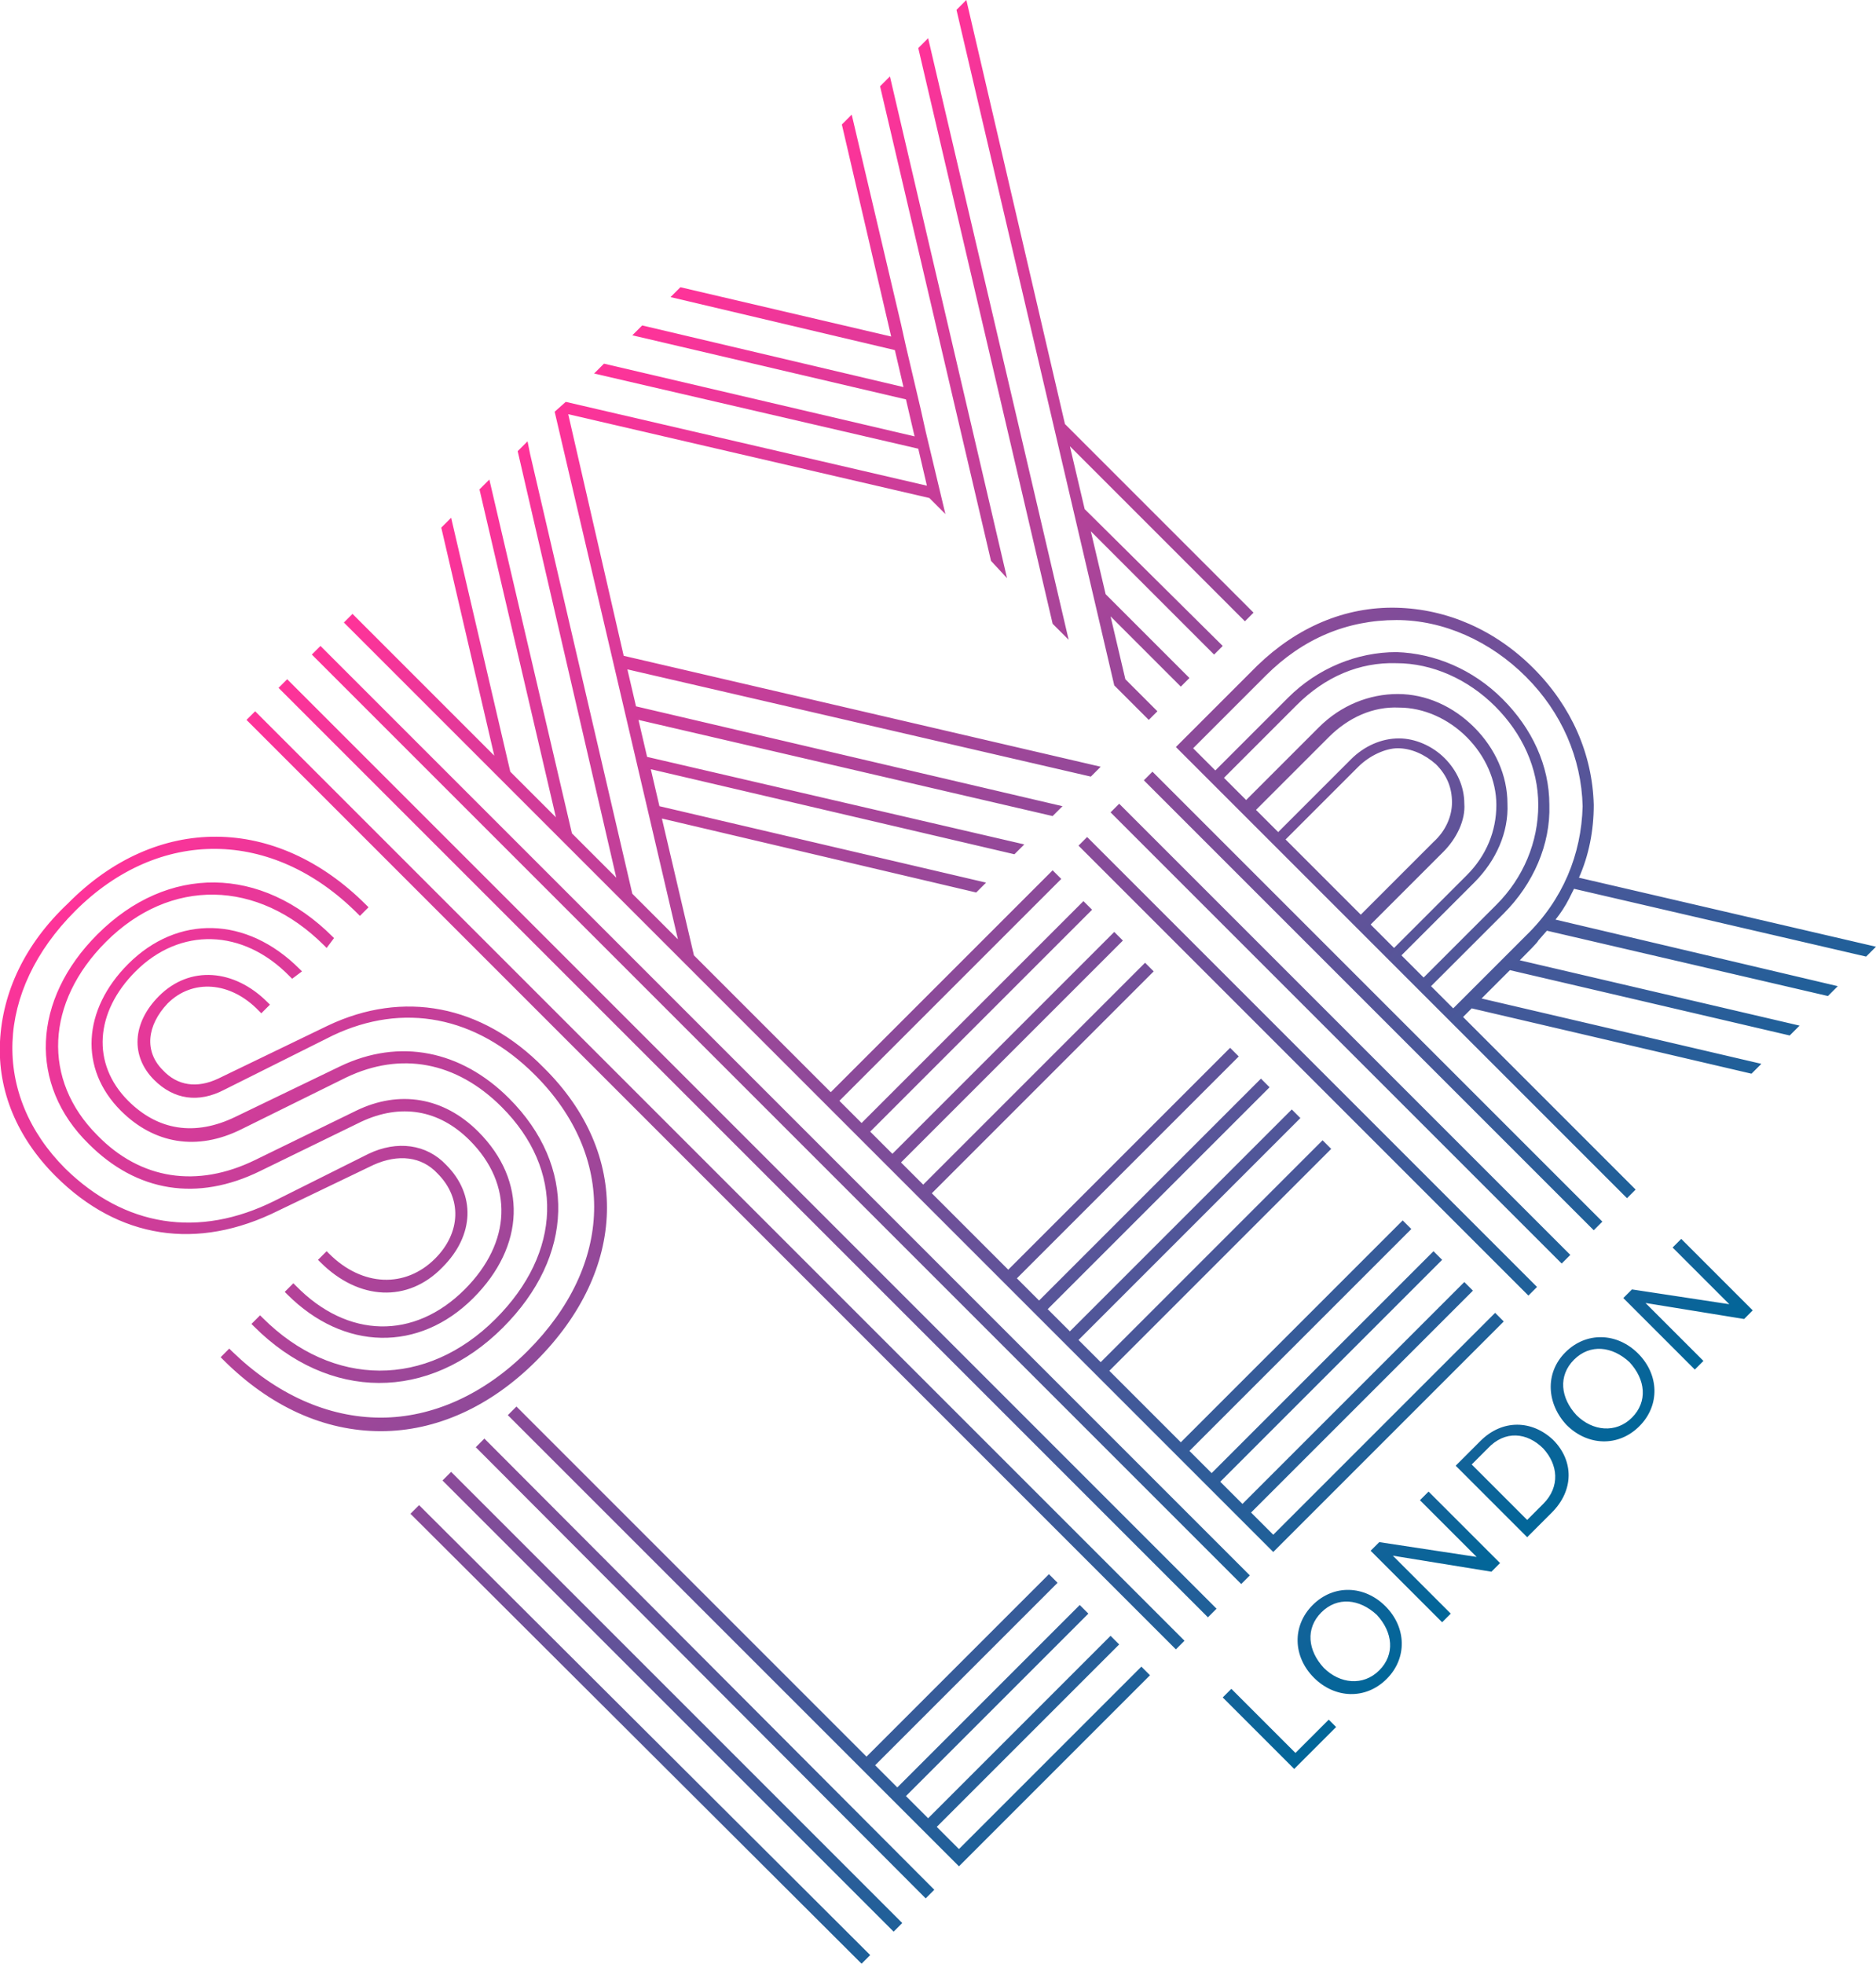 <?xml version="1.0" encoding="utf-8"?>
<!-- Generator: Adobe Illustrator 21.0.2, SVG Export Plug-In . SVG Version: 6.00 Build 0)  -->
<svg version="1.1" id="Layer_1" xmlns="http://www.w3.org/2000/svg" xmlns:xlink="http://www.w3.org/1999/xlink" x="0px" y="0px"
	 viewBox="0 0 152.2 159.3" style="enable-background:new 0 0 152.2 159.3;" xml:space="preserve">
<style type="text/css">
	.st0{fill-rule:evenodd;clip-rule:evenodd;fill:url(#SVGID_1_);}
</style>
<linearGradient id="SVGID_1_" gradientUnits="userSpaceOnUse" x1="35.723" y1="42.666" x2="120.901" y2="127.844">
	<stop  offset="0" style="stop-color:#FF3399"/>
	<stop  offset="1" style="stop-color:#016699"/>
</linearGradient>
<path class="st0" d="M69.9,159.3l0.7-0.7L34,122.1l-0.7,0.7L69.9,159.3z M75.1,154l0.7-0.7l-36.5-36.6l-0.7,0.7L75.1,154z
	 M72.5,156.7l0.7-0.7l-36.6-36.6l-0.7,0.7L72.5,156.7z M26.6,83.2l-8.9,4.3c-1.7,0.8-3.3,0.6-4.5-0.7c-1.5-1.5-1.3-3.6,0.4-5.4
	c2-2,5.1-1.8,7.4,0.6l0.2,0.2l0.7-0.7l-0.2-0.2c-2.7-2.7-6.3-3-8.8-0.5c-2.2,2.2-2.3,4.9-0.4,6.8c1.6,1.6,3.6,1.9,5.7,0.8L27,84
	c5.7-2.7,11.6-1.6,16.4,3.2c6.6,6.6,6.4,15.4-0.6,22.4c-3.5,3.5-7.7,5.4-11.9,5.4c-4.3,0-8.5-1.9-12.1-5.4l-0.2-0.2l-0.7,0.7
	l0.2,0.2c3.8,3.8,8.2,5.8,12.8,5.8c4.5,0,8.9-2,12.6-5.7c7.4-7.4,7.7-16.8,0.6-23.8C39.1,81.5,32.7,80.3,26.6,83.2z M41.9,114.1
	l-0.7,0.7l36.6,36.6l15.5-15.5l-0.7-0.7L77.8,150l-1.8-1.8l14.8-14.8l-0.7-0.7l-14.8,14.8l-1.8-1.8l14.8-14.8l-0.7-0.7L72.8,145
	l-1.8-1.8l14.8-14.8l-0.7-0.7l-14.8,14.8L41.9,114.1z M24.5,78.8l-0.2-0.2c-4.3-4.3-9.9-4.4-13.9-0.4c-3.7,3.7-4,8.5-0.6,11.9
	c2.7,2.7,6.2,3.3,9.8,1.5l8.5-4.2c4.4-2.1,8.9-1.3,12.6,2.4c5.1,5.1,4.9,11.8-0.5,17.2c-5.6,5.6-13.2,5.6-18.9-0.1l-0.2-0.2
	l-0.7,0.7l0.2,0.2c6.1,6.1,14.2,6.1,20.2,0.1c5.8-5.8,6-13.1,0.5-18.6c-3.9-3.9-8.9-4.9-13.7-2.6l-8.5,4.1c-3.3,1.6-6.3,1.1-8.7-1.3
	c-3-3-2.7-7.2,0.6-10.5c3.6-3.6,8.7-3.5,12.5,0.4l0.2,0.2L24.5,78.8z M81.7,46.9L72.2,6.2L71.4,7l9,38.5L81.7,46.9z M86.7,51.9
	L75.3,3.1l-0.8,0.8l10.9,46.7L86.7,51.9z M27.1,76.1L27,76c-5.8-5.8-13.4-5.9-19.1-0.2c-5.3,5.3-5.6,12.2-0.7,17
	c3.9,3.9,8.8,4.7,13.9,2.2l8.2-4c3.2-1.5,6.3-1,8.8,1.5c3.6,3.6,3.4,8.3-0.4,12.1c-4.1,4.1-9.5,4-13.7-0.3l-0.2-0.2l-0.7,0.7
	l0.2,0.2c4.6,4.6,10.7,4.7,15.1,0.3c4.2-4.2,4.4-9.5,0.4-13.5c-2.8-2.8-6.4-3.4-9.9-1.7l-8.2,4c-4.7,2.3-9.3,1.6-12.8-2
	c-4.5-4.5-4.2-10.8,0.7-15.7c5.2-5.2,12.3-5.1,17.7,0.3l0.2,0.2L27.1,76.1z M22.6,98.2l7.7-3.7c2-0.9,3.9-0.7,5.2,0.7
	c2,2,1.9,4.8-0.2,6.9c-2.4,2.4-5.9,2.3-8.6-0.4l-0.2-0.2l-0.7,0.7l0.2,0.2c3.1,3.1,7.1,3.3,9.9,0.4c2.6-2.6,2.7-5.9,0.3-8.3
	c-1.6-1.7-4-2-6.3-0.9l-7.6,3.8c-6.2,3.1-12.2,2.1-17-2.6c-6-6-5.7-14.4,0.8-20.9c6.8-6.8,16-6.7,22.9,0.2l0.2,0.2l0.7-0.7l-0.2-0.2
	c-7.3-7.3-17-7.4-24.2-0.1C2,76.6,0.2,80.5,0,84.5c-0.2,4,1.4,7.8,4.5,10.9C9.6,100.5,16,101.5,22.6,98.2z M46.1,33.6l29.3,6.8
	l1.3,1.3l-1.6-6.7l-0.4-1.8l-1.2-5.1l-0.4-1.8l-4-17l-0.8,0.8l4,17.2l-17.1-4l-0.8,0.8l18.2,4.3l0.7,3l-21.2-5l-0.8,0.8l22.2,5.2
	l0.7,3l-25.2-5.9l-0.8,0.8l26.3,6.1l0.7,3l-29.3-6.8l0,0L45,33.4l0,0l0,0l0,0l10,42.8l-3.7-3.7L43,36.8l-0.2-1l0,0l0,0l-0.8,0.8l0,0
	l0,0L50,71.2l-2.6-2.6l-1-1l-6.7-28.7l-0.8,0.8l6.2,26.6l-3.7-3.7l-4.8-20.6l-0.8,0.8l4.3,18.5L28.6,49.8l-0.7,0.7l75.4,75.4
	l18.7-18.7l-0.7-0.7l-18,18l-1.8-1.8l18-18l-0.7-0.7l-18,18l-1.8-1.8l18-18l-0.7-0.7l-18,18l-1.8-1.8l18-18l-0.7-0.7l-18,18
	l-5.8-5.8l18-18l-0.7-0.7l-18,18l-1.8-1.8l18-18l-0.7-0.7l-18,18l-1.8-1.8l18-18l-0.7-0.7l-18,18l-1.8-1.8l18-18L99.8,85l-18,18
	l-6.2-6.2l18-18l-0.7-0.7l-18,18l-1.8-1.8l18-18l-0.7-0.7l-18,18l-1.8-1.8l18-18l-0.7-0.7l-18,18l-1.8-1.8l18-18l-0.7-0.7l-18,18
	L56.3,77.5l-2.6-11.1l25.5,6l0.8-0.8l-26.5-6.2l-0.7-3l29.5,6.9l0.8-0.8l-30.6-7.1l-0.7-3l33.6,7.8l0.8-0.8l-34.6-8.1l-0.7-3
	L88.5,63l0.8-0.8l-38.7-9L46.1,33.6z M91.3,55.1L90.1,50l5.7,5.7l0.7-0.7l-6.8-6.8l-1.2-5.1l10,10l0.7-0.7L88,41.3l-1.2-5.1
	l14.2,14.2l0.7-0.7L86.4,34.4L78.4,0l-0.8,0.8l12.8,54.8l1.3,1.3l1.5,1.5l0.7-0.7L91.3,55.1z M129.3,99.8l0.7-0.7L93.5,62.6
	l-0.7,0.7L129.3,99.8z M129.3,65.3c-0.1-4.1-1.8-8-4.9-11.1c-3.1-3.1-7-4.8-11.1-4.9c-4.2-0.1-8.1,1.6-11.3,4.7l-5.9,5.9l-0.7,0.7
	L132,97.2l0.7-0.7l-14-14l0,0l0.7-0.7l22.7,5.3l0.8-0.8l-22.7-5.3l2.3-2.3l22.7,5.3l0.8-0.8l-22.7-5.3c0.6-0.6,1.5-1.5,1.5-1.6
	l0.7-0.8l22.8,5.3l0.8-0.8l-22.9-5.4c0.4-0.5,0.8-1.1,1.1-1.7l0.4-0.8l23.7,5.5l0.8-0.8l-24.1-5.6C128.9,69.4,129.3,67.4,129.3,65.3
	z M104.3,68.1L104.3,68.1l5.9-5.9c0.9-0.9,2.2-1.5,3.2-1.5c1.1,0,2.2,0.5,3.1,1.3c0.9,0.9,1.3,1.9,1.3,3.1c0,1.1-0.5,2.3-1.5,3.2
	l-5.9,5.9L104.3,68.1z M111.2,75l5.9-5.9c1.1-1.1,1.8-2.6,1.7-3.9c0-1.4-0.6-2.7-1.6-3.7c-1-1-2.4-1.6-3.7-1.6
	c-1.4,0-2.8,0.6-3.9,1.7l-5.9,5.9l-1.8-1.8l5.9-5.9c1.6-1.6,3.6-2.5,5.7-2.4c2,0,4,0.9,5.5,2.4c1.5,1.5,2.4,3.5,2.4,5.5
	c0,2.1-0.8,4.1-2.4,5.7l-5.9,5.9L111.2,75z M113.7,77.5l5.9-5.9c1.8-1.8,2.8-4.1,2.7-6.4c0-2.3-1-4.5-2.7-6.2
	c-1.7-1.7-3.9-2.7-6.2-2.7c-2.3,0-4.6,0.9-6.4,2.7l-5.9,5.9h0l-1.8-1.8l5.9-5.9c2.3-2.3,5.1-3.5,8.1-3.4c2.9,0,5.8,1.3,8,3.5
	c2.2,2.2,3.5,5,3.5,8c0,3-1.2,5.9-3.4,8.1l-5.9,5.9L113.7,77.5z M123.8,75.9l-5.9,5.9l-1.8-1.8l5.9-5.9c2.4-2.4,3.8-5.6,3.7-8.8
	c0-3.2-1.4-6.2-3.8-8.6c-2.4-2.4-5.5-3.7-8.6-3.8c-3.2,0-6.4,1.3-8.8,3.7l-5.9,5.9l0,0l-1.8-1.8l5.9-5.9c3-3,6.6-4.5,10.6-4.5
	c3.8,0,7.6,1.7,10.5,4.6c2.9,2.9,4.5,6.6,4.6,10.5C128.3,69.3,126.8,73,123.8,75.9z M22.6,55.8L98,131.2l0.7-0.7L23.3,55.1
	L22.6,55.8z M20,58.4l75.4,75.4l0.7-0.7L20.7,57.7L20,58.4z M126.7,102.5l0.7-0.7L90.8,65.2l-0.7,0.7L126.7,102.5z M25.3,53.1
	l75.4,75.4l0.7-0.7L26,52.4L25.3,53.1z M124,105.1l0.7-0.7L88.2,67.9l-0.7,0.7L124,105.1z M99.2,137.7l0.7-0.7l5.2,5.2l2.7-2.7
	l0.6,0.6l-3.4,3.4L99.2,137.7z M106.5,130.2c1.7-1.7,4.2-1.6,5.9,0.1c1.7,1.7,1.8,4.2,0.1,5.9c-1.7,1.7-4.2,1.6-5.9-0.1
	C104.9,134.4,104.8,131.9,106.5,130.2z M107.2,130.8c-1.3,1.3-1.1,3.1,0.2,4.5c1.3,1.3,3.2,1.5,4.5,0.2c1.3-1.3,1.1-3.1-0.2-4.5
	C110.3,129.7,108.5,129.5,107.2,130.8z M113,126.2l4.7,4.7l-0.7,0.7l-5.8-5.8l0.7-0.7l7.9,1.2l-4.6-4.6l0.7-0.7l5.8,5.8l-0.7,0.7
	L113,126.2z M118.1,118.9l2-2c1.8-1.8,4.2-1.7,5.9-0.1c1.7,1.7,1.7,4.1-0.1,5.9l-2,2L118.1,118.9z M125.2,122c1.4-1.4,1.2-3.2,0-4.5
	c-1.3-1.3-3.1-1.5-4.5,0l-1.3,1.3l4.5,4.5L125.2,122z M127,109.7c1.7-1.7,4.2-1.6,5.9,0.1c1.7,1.7,1.8,4.2,0.1,5.9
	c-1.7,1.7-4.2,1.6-5.9-0.1C125.5,113.9,125.3,111.4,127,109.7z M127.7,110.3c-1.3,1.3-1.1,3.1,0.2,4.5c1.3,1.3,3.2,1.5,4.5,0.2
	c1.3-1.3,1.1-3.1-0.2-4.5C130.8,109.2,129,109,127.7,110.3z M133.5,105.7l4.7,4.7l-0.7,0.7l-5.8-5.8l0.7-0.7l7.9,1.2l-4.6-4.6
	l0.7-0.7l5.8,5.8l-0.7,0.7L133.5,105.7z"/>
<g>
</g>
<g>
</g>
<g>
</g>
<g>
</g>
<g>
</g>
<g>
</g>
<g>
</g>
<g>
</g>
<g>
</g>
<g>
</g>
<g>
</g>
<g>
</g>
<g>
</g>
<g>
</g>
<g>
</g>
</svg>
